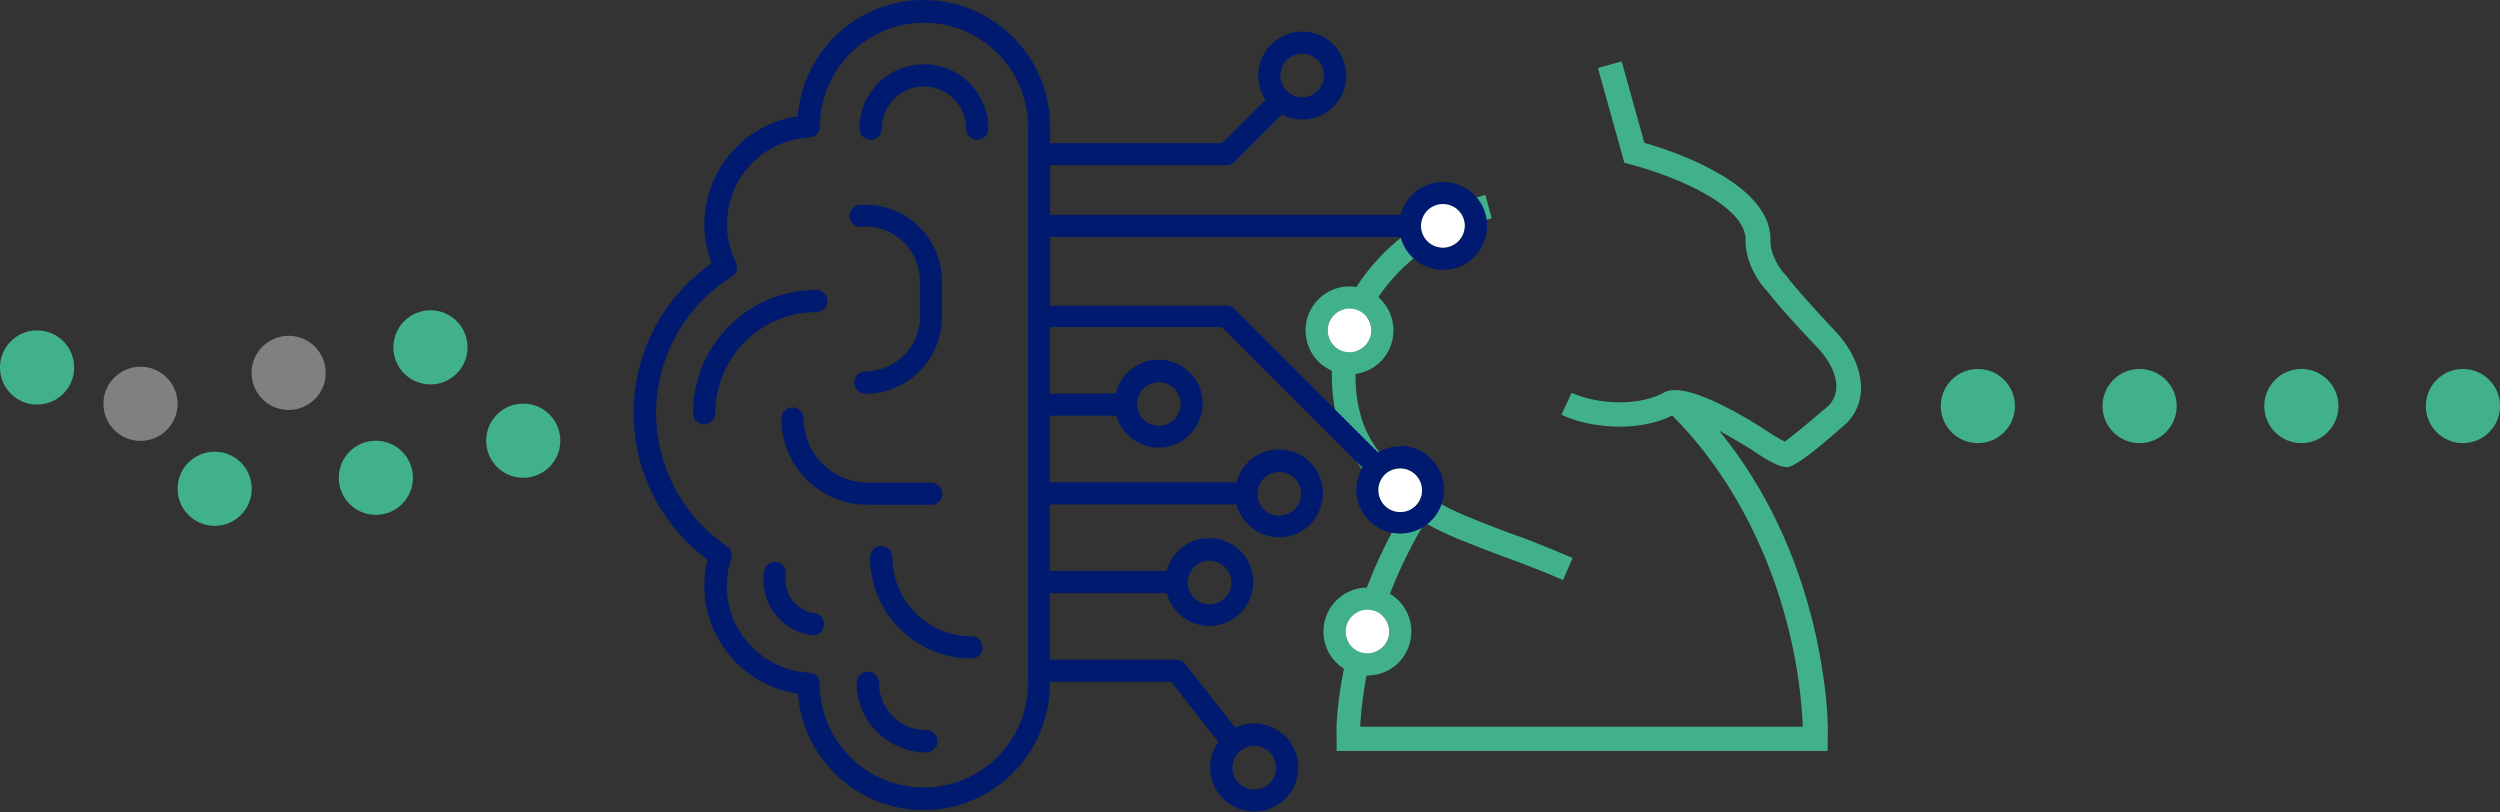 <svg xmlns="http://www.w3.org/2000/svg" id="uuid-0695d536-3f48-4d30-ac81-e63c693a4365" viewBox="0 0 134.16 43.58"><rect x="0" y="0" width="134.16" height="43.58" fill="#333333" stroke="none"/><g id="uuid-36765d01-e729-4392-b099-91c830714ec7"><path d="M87,3.3l-1.25,.35,1.42,5.09,.35,.09c1.6,.41,5.97,1.92,6.16,3.94-.06,1.02,.45,2.11,1.15,2.85,.83,1.06,1.82,2.1,2.74,3.08,.73,.78,1.46,2.1,.56,3.07-.74,.63-1.5,1.28-2.27,1.87l-.08,.06-.09-.05c-.14-.07-.28-.14-.42-.23-1.03-.69-4.36-2.82-5.75-2.44l-.08,.02-.07,.03c-1.36,.78-3.58,.7-5.03,.05l-.55,1.18c1.69,.78,4.19,.88,5.84,.09l.11-.05,.08,.08c4.21,4.26,6.61,10.51,6.92,16.45v.17h-23.74v-.17c.25-3.67,1.5-7.49,3.37-10.63l.08-.14,.14,.07c.5,.27,1.01,.52,1.53,.74,1.11,.45,2.23,.89,3.36,1.29,.81,.31,1.61,.62,2.4,.97l.51-1.19c-.82-.35-1.65-.68-2.47-1.01-1.11-.38-2.21-.81-3.3-1.26-1.04-.44-2.04-.99-2.94-1.68-.86-.65-1.57-1.48-2.12-2.41-.61-1.04-.82-2.26-.82-3.44,0-1.38,.31-2.73,1.04-3.91,.7-1.12,1.62-2.08,2.71-2.84,1.09-.75,2.29-1.31,3.56-1.68l-.34-1.25c-1.41,.4-2.74,1.03-3.94,1.86-1.24,.86-2.27,1.94-3.07,3.22-.87,1.39-1.23,2.97-1.23,4.59,0,1.43,.27,2.85,.99,4.1,.63,1.09,1.46,2.04,2.46,2.8,.11,.08,.23,.16,.34,.24l.12,.09-.07,.13c-1.53,2.56-2.62,5.39-3.18,8.32-.21,1.08-.47,2.74-.4,3.86v.63h26.35v-.63c.07-1.66-.26-3.81-.6-5.42-.82-3.79-2.37-7.42-4.73-10.51l-.49-.63,.7,.4c.56,.32,1.11,.66,1.64,1.02l.04,.03c.31,.18,.86,.51,1.25,.51,.6,0,2.73-1.96,3.16-2.32l.03-.02c1.44-1.46,.7-3.57-.53-4.89-.17-.18-2.3-2.45-2.65-3l-.09-.09c-.44-.47-.85-1.26-.8-1.92v-.11c-.14-2.72-4.5-4.39-6.68-5.03l-.09-.03-1.22-4.38v.02Z" style="fill:#41b18b; fill-rule:evenodd;"></path><path d="M44.4,16.16c0-.33-.27-.6-.6-.6-3.65,0-6.61,2.96-6.61,6.61,0,.33,.27,.6,.6,.6s.6-.27,.6-.6c0-2.99,2.43-5.42,5.42-5.42,.33,0,.6-.27,.6-.6h0Z" style="fill:#001a70;"></path><path d="M49.57,3.45c-1.9,0-3.45,1.55-3.45,3.45,0,.33,.27,.6,.6,.6s.6-.27,.6-.6c0-1.25,1.01-2.26,2.26-2.26s2.26,1.01,2.26,2.26c0,.33,.27,.6,.6,.6s.6-.27,.6-.6c0-1.9-1.55-3.45-3.45-3.45Z" style="fill:#001a70;"></path><path d="M46.19,12.15h.25c1.61,0,2.92,1.31,2.93,2.93v1.92c0,1.61-1.31,2.92-2.93,2.93-.33,0-.6,.27-.6,.6s.27,.6,.6,.6c2.27,0,4.11-1.84,4.11-4.11v-1.92c0-2.27-1.84-4.11-4.11-4.11h-.25c-.33,0-.6,.27-.6,.6s.27,.6,.6,.6h0Z" style="fill:#001a70;"></path><path d="M49.97,27.1c.33,0,.6-.27,.6-.6s-.27-.6-.6-.6h-3.4c-1.9,0-3.44-1.54-3.44-3.44,0-.33-.27-.6-.6-.6s-.6,.27-.6,.6c0,2.56,2.07,4.63,4.63,4.63h3.4Z" style="fill:#001a70;"></path><path d="M52.14,34.15c-2.35,0-4.25-1.9-4.25-4.25,0-.33-.27-.6-.6-.6s-.6,.27-.6,.6c0,3,2.44,5.43,5.44,5.44,.33,0,.6-.27,.6-.6s-.27-.6-.6-.6h0Z" style="fill:#001a70;"></path><path d="M43.7,32.91c-.99-.15-1.68-1.08-1.53-2.07,.05-.32-.17-.63-.49-.68-.32-.05-.63,.17-.68,.49v.02c-.25,1.64,.89,3.17,2.53,3.42,.03,0,.06,0,.09,0,.33,0,.6-.27,.6-.6,0-.3-.22-.54-.51-.59Z" style="fill:#001a70;"></path><path d="M49.72,39.19c-1.41,0-2.55-1.14-2.55-2.55,0-.33-.27-.6-.6-.6s-.6,.27-.6,.6c0,2.06,1.67,3.73,3.74,3.74,.33,0,.6-.27,.6-.6s-.27-.6-.6-.6h0Z" style="fill:#001a70;"></path><path d="M75.14,23.95c-.42,0-.83,.11-1.19,.33l-7.71-7.71c-.11-.11-.26-.17-.42-.17h-9.47v-3.68h18.81c.33,1.26,1.62,2.01,2.88,1.69s2.01-1.62,1.69-2.88-1.62-2.01-2.88-1.69c-.83,.22-1.47,.86-1.69,1.69h-18.81v-2.66h9.47c.16,0,.31-.06,.42-.17l2.55-2.55c1.16,.6,2.58,.15,3.19-1,.6-1.16,.15-2.58-1-3.19-1.16-.6-2.58-.15-3.19,1-.4,.76-.35,1.67,.12,2.39l-2.33,2.33h-9.23v-.9C56.34,3.03,53.3,0,49.56,0c-3.53,0-6.47,2.72-6.75,6.24-2.88,.42-5.01,2.89-5.01,5.8,0,.71,.13,1.42,.39,2.09-4.44,3.1-5.52,9.21-2.42,13.65,.61,.87,1.35,1.63,2.2,2.26-.77,3.14,1.15,6.31,4.3,7.08,.18,.04,.36,.08,.55,.11,.29,3.73,3.55,6.52,7.28,6.22,3.52-.28,6.24-3.22,6.24-6.75v-.11h6.51l2.53,3.22c-.76,1.06-.52,2.54,.55,3.3,1.06,.76,2.54,.52,3.3-.55,.76-1.06,.52-2.54-.55-3.3-.7-.5-1.61-.58-2.39-.21l-2.69-3.42c-.11-.14-.28-.23-.47-.23h-6.8v-3.57h6.28c.33,1.26,1.62,2.01,2.88,1.69,1.26-.33,2.01-1.62,1.69-2.88s-1.62-2.01-2.88-1.69c-.83,.22-1.47,.86-1.69,1.69h-6.28v-3.57h10.02c.33,1.26,1.62,2.01,2.88,1.69s2.01-1.62,1.69-2.88c-.33-1.26-1.62-2.01-2.88-1.69-.83,.22-1.47,.86-1.69,1.69h-10.02v-3.57h3.58c.36,1.25,1.67,1.98,2.92,1.62,1.25-.36,1.98-1.67,1.62-2.92-.36-1.25-1.67-1.97-2.92-1.62-.82,.24-1.45,.9-1.65,1.73h-3.54v-3.57h9.23l7.54,7.54c-.66,1.12-.28,2.57,.84,3.22,1.12,.66,2.56,.28,3.22-.84,.66-1.12,.28-2.56-.84-3.22-.36-.21-.77-.32-1.19-.32h0Zm2.3-13h0c.64,0,1.17,.52,1.17,1.17s-.52,1.17-1.17,1.17-1.17-.52-1.17-1.17h0c0-.64,.52-1.17,1.17-1.17Zm-7.56-8.07h0c.64,0,1.17,.52,1.17,1.17s-.52,1.17-1.17,1.17-1.17-.52-1.17-1.17h0c0-.64,.52-1.17,1.17-1.17Zm-1.4,38.32h0c0,.64-.52,1.17-1.17,1.17s-1.17-.52-1.17-1.17,.52-1.17,1.17-1.17,1.17,.52,1.17,1.17Zm-3.57-11.11h0c.64,0,1.17,.52,1.17,1.17s-.52,1.17-1.17,1.17-1.17-.52-1.17-1.17h0c0-.64,.52-1.17,1.17-1.17Zm3.74-4.76h0c.64,0,1.17,.52,1.17,1.17s-.52,1.17-1.17,1.17-1.17-.52-1.17-1.17h0c0-.64,.52-1.17,1.17-1.17Zm-6.46-4.82h0c.64,0,1.17,.52,1.17,1.17s-.52,1.17-1.17,1.17-1.17-.52-1.17-1.17h0c0-.64,.52-1.17,1.17-1.17Zm-7.03,16.2h0c-.02,3.09-2.54,5.57-5.62,5.55-3.05-.02-5.52-2.48-5.55-5.54v-.03c0-.32-.25-.58-.56-.59-2.58-.13-4.56-2.33-4.42-4.9,.02-.41,.1-.82,.23-1.21,.08-.25-.01-.53-.23-.68-3.94-2.66-4.99-8.01-2.33-11.96,.68-1.01,1.56-1.86,2.59-2.5,.26-.16,.35-.49,.22-.76-1.13-2.31-.18-5.11,2.13-6.24,.57-.28,1.19-.44,1.82-.47,.32-.02,.56-.28,.56-.59v-.03c.03-3.09,2.55-5.56,5.63-5.54,3.05,.03,5.52,2.5,5.54,5.55v29.95h0Zm19.98-9.24h0c-.64,0-1.17-.52-1.17-1.17s.52-1.17,1.17-1.17,1.17,.52,1.17,1.17h0c0,.64-.52,1.17-1.17,1.17h0Z" style="fill:#001a70;"></path><path d="M72.42,15.37c-1.3,0-2.36,1.05-2.36,2.36s1.05,2.36,2.36,2.36,2.36-1.05,2.36-2.36h0c0-1.3-1.05-2.36-2.36-2.36Zm0,3.53h0c-.64,0-1.17-.52-1.17-1.17s.52-1.17,1.17-1.17,1.17,.52,1.17,1.17h0c0,.64-.52,1.17-1.17,1.17Z" style="fill:#41b18b;"></path><path d="M73.38,31.53c-1.3,0-2.36,1.05-2.36,2.36s1.05,2.36,2.36,2.36,2.36-1.05,2.36-2.36h0c0-1.3-1.05-2.36-2.36-2.36Zm0,3.53h0c-.64,0-1.17-.52-1.17-1.17s.52-1.17,1.17-1.17,1.17,.52,1.17,1.17h0c0,.64-.52,1.17-1.17,1.17Z" style="fill:#41b18b;"></path><circle cx="77.43" cy="12.12" r="1.17" style="fill:#fff;"></circle><circle cx="72.42" cy="17.73" r="1.17" style="fill:#fff;"></circle><circle cx="75.14" cy="26.31" r="1.17" style="fill:#fff;"></circle><circle cx="73.38" cy="33.89" r="1.17" style="fill:#fff;"></circle><path d="M3.98,19.72c0-1.1-.89-1.99-1.99-1.99s-1.99,.89-1.99,1.99,.89,1.99,1.99,1.99,1.99-.89,1.99-1.99Z" style="fill:#41b18b;"></path><path d="M13.51,26.23c0-1.1-.89-1.99-1.99-1.99s-1.99,.89-1.99,1.99,.89,1.99,1.99,1.99,1.99-.89,1.99-1.99Z" style="fill:#41b18b;"></path><path d="M7.54,19.68c-1.1,0-1.99,.89-1.99,1.99s.89,1.99,1.99,1.99,1.99-.89,1.99-1.99-.89-1.99-1.99-1.99Z" style="fill:gray;"></path><path d="M15.49,18.02c-1.1,0-1.99,.89-1.99,1.99s.89,1.99,1.99,1.99,1.99-.89,1.99-1.99-.89-1.99-1.99-1.99Z" style="fill:gray;"></path><path d="M25.09,18.64c0-1.1-.89-1.99-1.99-1.99s-1.99,.89-1.99,1.99,.89,1.99,1.99,1.99,1.99-.89,1.99-1.99Z" style="fill:#41b18b;"></path><path d="M20.17,27.63c1.1,0,1.99-.89,1.99-1.99s-.89-1.99-1.99-1.99-1.99,.89-1.99,1.99,.89,1.99,1.99,1.99Z" style="fill:#41b18b;"></path><path d="M28.08,25.64c1.1,0,1.99-.89,1.99-1.99s-.89-1.99-1.99-1.99-1.99,.89-1.99,1.99,.89,1.99,1.99,1.99Z" style="fill:#41b18b;"></path><path d="M108.13,21.79c0-1.1-.89-1.99-1.99-1.99s-1.99,.89-1.99,1.99,.89,1.99,1.99,1.99,1.99-.89,1.99-1.99Z" style="fill:#41b18b;"></path><path d="M116.81,21.79c0-1.1-.89-1.99-1.99-1.99s-1.99,.89-1.99,1.99,.89,1.99,1.99,1.99,1.99-.89,1.99-1.99Z" style="fill:#41b18b;"></path><path d="M125.49,21.79c0-1.1-.89-1.99-1.99-1.99s-1.99,.89-1.99,1.99,.89,1.99,1.99,1.99,1.99-.89,1.99-1.99Z" style="fill:#41b18b;"></path><path d="M134.16,21.79c0-1.1-.89-1.99-1.99-1.99s-1.99,.89-1.99,1.99,.89,1.99,1.99,1.99,1.99-.89,1.99-1.99Z" style="fill:#41b18b;"></path></g></svg>